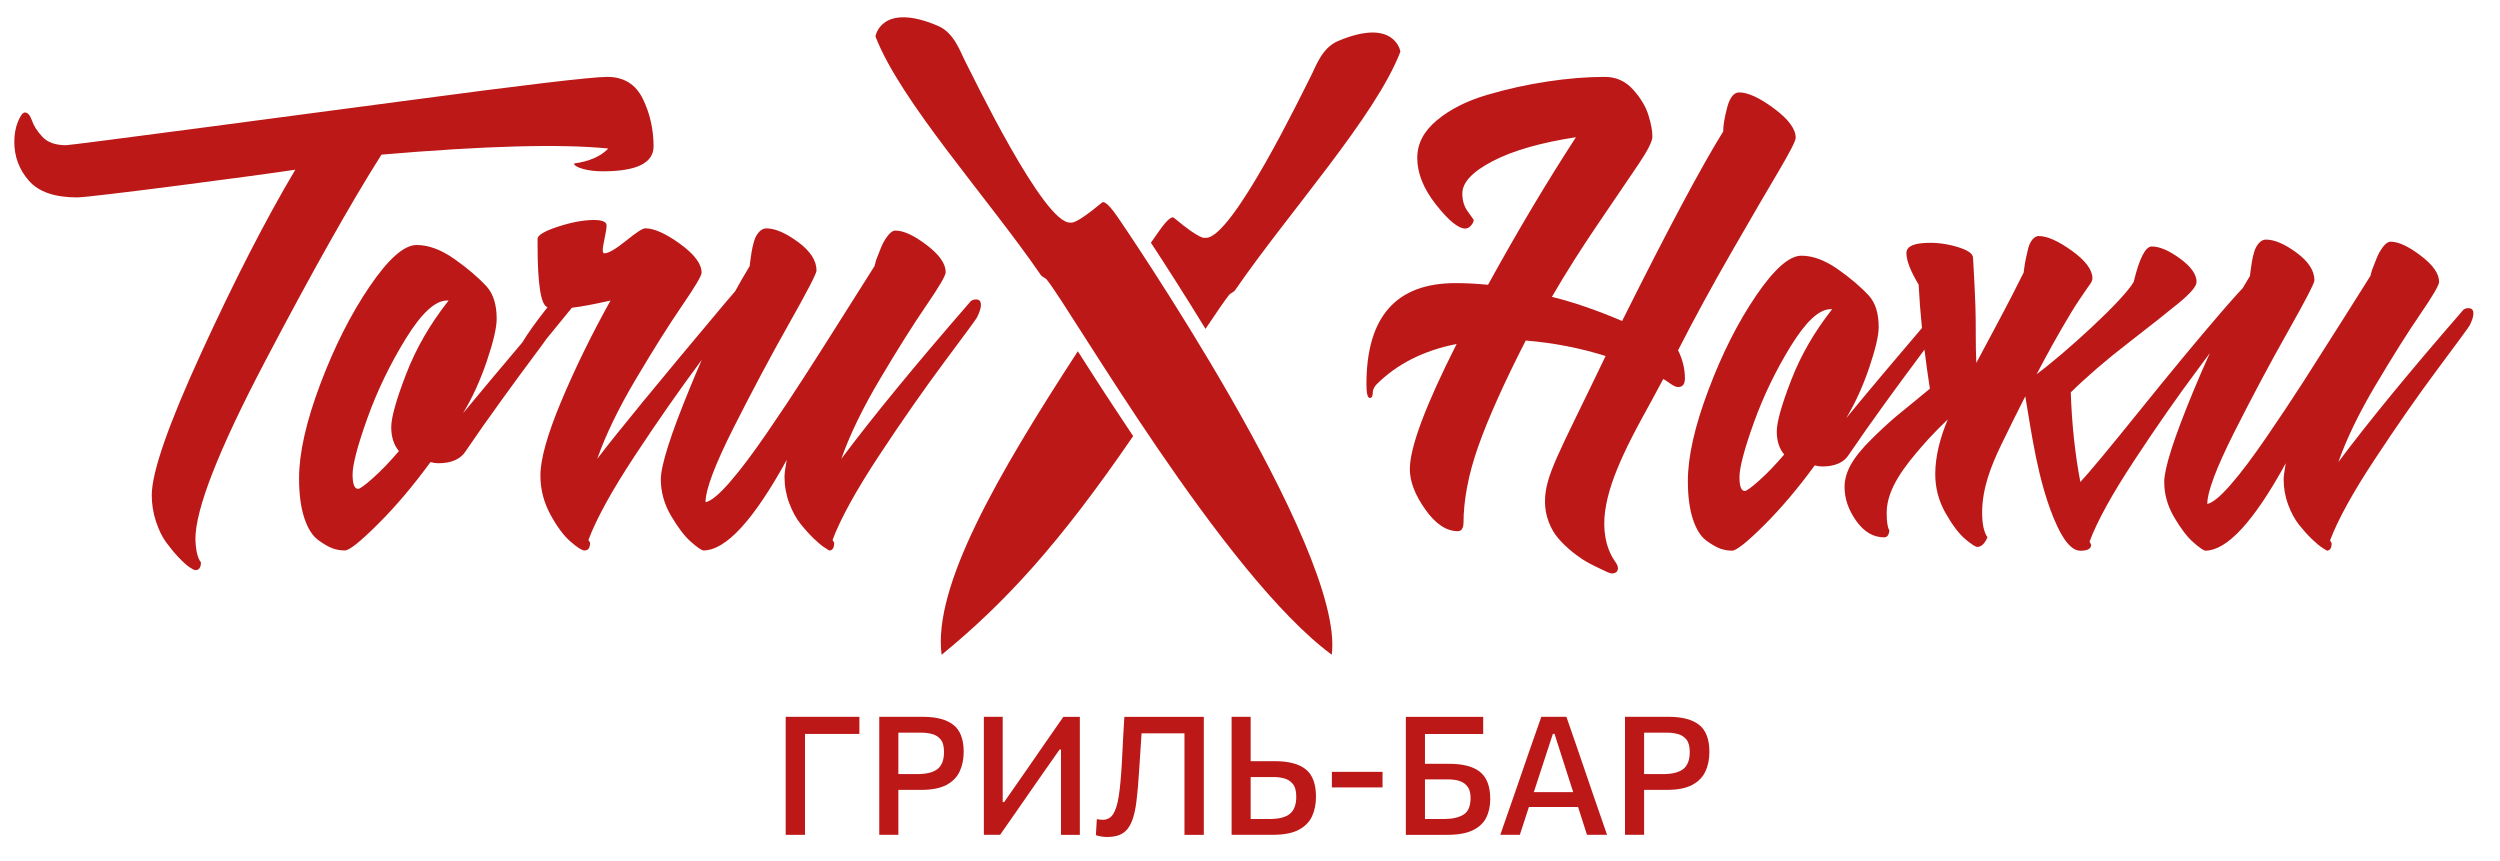 <?xml version="1.0" encoding="UTF-8"?> <svg xmlns="http://www.w3.org/2000/svg" width="61" height="21" viewBox="0 0 61 21" fill="none"> <g clip-path="url(#clip0_14_204)"> <path d="M19.171 20.37H19.642V17.908H20.969V17.49H19.171V20.37Z" fill="#BC1818"></path> <path d="M23.266 17.689C23.1 17.557 22.85 17.49 22.516 17.49H21.454V20.369H21.92V19.273H22.478C22.735 19.273 22.939 19.233 23.09 19.154C23.241 19.074 23.35 18.965 23.415 18.825C23.481 18.685 23.514 18.524 23.514 18.344C23.514 18.04 23.431 17.822 23.266 17.689V17.689ZM22.877 18.763C22.773 18.846 22.607 18.888 22.38 18.888H21.92V17.877H22.484C22.567 17.877 22.651 17.887 22.736 17.908C22.821 17.929 22.892 17.973 22.949 18.039C23.006 18.106 23.034 18.209 23.034 18.349C23.034 18.541 22.982 18.679 22.877 18.763Z" fill="#BC1818"></path> <path d="M25.494 18.141C25.349 18.351 25.207 18.557 25.067 18.759L24.502 19.57H24.466V17.49H24.006V20.369H24.403C24.534 20.18 24.672 19.983 24.815 19.778C24.958 19.573 25.115 19.347 25.286 19.099L25.854 18.288H25.888V20.37H26.348V17.491H25.946C25.79 17.716 25.639 17.932 25.493 18.142L25.494 18.141Z" fill="#BC1818"></path> <path d="M27.401 18.081C27.39 18.279 27.38 18.476 27.37 18.669C27.352 18.975 27.329 19.227 27.298 19.423C27.269 19.62 27.223 19.766 27.163 19.861C27.102 19.956 27.017 20.003 26.906 20.003C26.866 20.003 26.818 19.997 26.763 19.987L26.739 20.378C26.773 20.39 26.816 20.399 26.864 20.409C26.913 20.418 26.965 20.423 27.02 20.423C27.181 20.423 27.308 20.39 27.404 20.325C27.498 20.261 27.571 20.162 27.621 20.031C27.671 19.901 27.708 19.736 27.731 19.54C27.755 19.342 27.775 19.112 27.792 18.846C27.802 18.68 27.814 18.518 27.824 18.359C27.834 18.203 27.845 18.047 27.854 17.893H28.901V20.371H29.373V17.491H27.434C27.422 17.688 27.41 17.884 27.4 18.082L27.401 18.081Z" fill="#BC1818"></path> <path d="M31.862 18.773C31.697 18.64 31.447 18.573 31.112 18.573H30.516V17.49H30.051V20.369H31.06C31.323 20.369 31.53 20.33 31.683 20.25C31.836 20.171 31.946 20.061 32.012 19.922C32.077 19.783 32.11 19.622 32.11 19.441C32.11 19.13 32.028 18.907 31.862 18.773ZM31.474 19.857C31.369 19.942 31.204 19.984 30.978 19.984H30.516V18.96H31.082C31.165 18.96 31.248 18.97 31.332 18.992C31.417 19.014 31.487 19.058 31.544 19.127C31.601 19.195 31.629 19.299 31.629 19.441C31.629 19.633 31.577 19.772 31.473 19.857H31.474Z" fill="#BC1818"></path> <path d="M33.734 18.833H32.498V19.213H33.734V18.833Z" fill="#BC1818"></path> <path d="M36.115 18.836C35.949 18.704 35.699 18.637 35.365 18.637H34.769V17.909H36.19V17.491H34.303V20.37H35.312C35.575 20.37 35.782 20.333 35.935 20.259C36.089 20.185 36.198 20.082 36.264 19.951C36.329 19.82 36.362 19.67 36.362 19.5C36.362 19.191 36.28 18.969 36.114 18.837L36.115 18.836ZM35.71 19.876C35.596 19.948 35.435 19.984 35.231 19.984H34.769V19.017H35.334C35.385 19.017 35.442 19.021 35.505 19.03C35.567 19.039 35.628 19.058 35.685 19.088C35.743 19.117 35.79 19.163 35.827 19.223C35.863 19.284 35.882 19.366 35.882 19.47C35.882 19.669 35.825 19.805 35.71 19.877L35.71 19.876Z" fill="#BC1818"></path> <path d="M38.876 19.398L38.537 18.407C38.475 18.23 38.421 18.071 38.372 17.928C38.323 17.785 38.272 17.639 38.22 17.49H37.608C37.557 17.636 37.507 17.78 37.457 17.922C37.408 18.066 37.352 18.227 37.288 18.405L36.947 19.394C36.892 19.547 36.836 19.71 36.777 19.881C36.718 20.052 36.662 20.215 36.608 20.369H37.084C37.119 20.26 37.156 20.148 37.194 20.033C37.232 19.917 37.269 19.804 37.305 19.691H38.505C38.54 19.802 38.576 19.916 38.614 20.03C38.651 20.146 38.687 20.259 38.722 20.369H39.212C39.159 20.216 39.103 20.055 39.045 19.887C38.988 19.719 38.932 19.557 38.876 19.398ZM37.425 19.328L37.89 17.906H37.93L38.386 19.328H37.425Z" fill="#BC1818"></path> <path d="M41.462 17.689C41.296 17.557 41.046 17.49 40.712 17.49H39.65V20.369H40.116V19.273H40.674C40.931 19.273 41.135 19.233 41.286 19.154C41.437 19.074 41.545 18.965 41.611 18.825C41.677 18.685 41.709 18.524 41.709 18.344C41.709 18.04 41.627 17.822 41.462 17.689V17.689ZM41.073 18.763C40.969 18.846 40.803 18.888 40.575 18.888H40.116V17.877H40.68C40.763 17.877 40.847 17.887 40.932 17.908C41.017 17.929 41.088 17.973 41.145 18.039C41.201 18.106 41.23 18.209 41.23 18.349C41.23 18.541 41.178 18.679 41.073 18.763Z" fill="#BC1818"></path> <path d="M9.306 3.773C11.838 3.557 13.684 3.507 14.842 3.624C14.662 3.814 14.384 3.936 14.007 3.99C14.007 4.035 14.076 4.078 14.216 4.119C14.355 4.159 14.52 4.18 14.708 4.18C15.534 4.18 15.947 3.977 15.947 3.57C15.947 3.163 15.86 2.768 15.685 2.411C15.51 2.054 15.22 1.876 14.816 1.876C14.438 1.876 12.779 2.073 9.839 2.466C6.897 2.858 1.731 3.543 1.615 3.543C1.355 3.543 1.162 3.476 1.036 3.34C0.909 3.205 0.824 3.071 0.779 2.94C0.734 2.809 0.676 2.744 0.604 2.744C0.55 2.753 0.494 2.829 0.436 2.974C0.378 3.119 0.349 3.281 0.349 3.462C0.349 3.823 0.468 4.14 0.706 4.411C0.943 4.682 1.337 4.817 1.884 4.817C2.208 4.817 6.406 4.266 7.206 4.14C6.487 5.35 5.724 6.836 4.916 8.598C4.108 10.36 3.703 11.521 3.703 12.082C3.703 12.298 3.737 12.511 3.804 12.718C3.872 12.926 3.955 13.098 4.054 13.233C4.153 13.368 4.254 13.491 4.357 13.599C4.46 13.708 4.547 13.786 4.619 13.837C4.691 13.886 4.741 13.911 4.768 13.911C4.857 13.911 4.903 13.848 4.903 13.722C4.822 13.622 4.777 13.432 4.768 13.152C4.768 12.421 5.335 10.973 6.472 8.809C7.608 6.645 8.553 4.967 9.307 3.774L9.306 3.773Z" fill="#BC1818"></path> <path d="M23.841 7.74C23.904 7.613 23.935 7.514 23.935 7.442C23.935 7.351 23.895 7.306 23.814 7.306C23.742 7.306 23.688 7.333 23.653 7.388C22.333 8.906 21.291 10.175 20.528 11.196C20.734 10.609 21.051 9.956 21.478 9.238C21.904 8.52 22.277 7.928 22.596 7.462C22.915 6.997 23.075 6.724 23.075 6.642C23.075 6.435 22.92 6.213 22.61 5.978C22.301 5.743 22.046 5.626 21.849 5.626C21.786 5.626 21.721 5.671 21.654 5.762C21.587 5.852 21.533 5.949 21.492 6.053C21.452 6.157 21.414 6.254 21.378 6.344L21.338 6.493C21.212 6.692 20.97 7.076 20.61 7.645C20.251 8.215 19.928 8.723 19.64 9.17C19.353 9.618 19.039 10.09 18.697 10.587C18.356 11.083 18.058 11.479 17.801 11.772C17.545 12.066 17.35 12.227 17.215 12.254C17.215 11.947 17.442 11.344 17.895 10.445C18.349 9.546 18.8 8.699 19.249 7.903C19.698 7.108 19.923 6.674 19.923 6.602C19.923 6.359 19.773 6.126 19.471 5.904C19.17 5.683 18.913 5.572 18.697 5.572C18.634 5.572 18.575 5.601 18.521 5.66C18.467 5.719 18.427 5.794 18.4 5.883C18.373 5.974 18.353 6.062 18.339 6.147C18.326 6.233 18.314 6.313 18.305 6.384L18.292 6.493C18.174 6.685 18.057 6.889 17.939 7.105C17.857 7.196 17.729 7.356 17.697 7.388C16.072 9.322 15.03 10.591 14.573 11.196C14.779 10.609 15.095 9.956 15.522 9.238C15.948 8.52 16.321 7.928 16.64 7.462C16.959 6.997 17.119 6.728 17.119 6.655C17.119 6.439 16.943 6.204 16.593 5.95C16.243 5.697 15.96 5.571 15.744 5.571C15.681 5.571 15.524 5.672 15.273 5.876C15.021 6.079 14.846 6.181 14.747 6.181C14.72 6.181 14.707 6.154 14.707 6.099C14.707 6.054 14.722 5.957 14.754 5.808C14.785 5.659 14.801 5.557 14.801 5.503C14.801 5.413 14.698 5.368 14.492 5.368C14.24 5.368 13.948 5.422 13.616 5.53C13.283 5.639 13.117 5.739 13.117 5.828V5.978C13.117 6.944 13.198 7.45 13.36 7.496C13.077 7.854 12.873 8.14 12.747 8.353C12.251 8.938 11.768 9.514 11.297 10.084C11.522 9.713 11.715 9.291 11.877 8.816C12.038 8.342 12.119 7.996 12.119 7.78C12.119 7.436 12.038 7.174 11.877 6.994C11.67 6.768 11.405 6.543 11.082 6.316C10.759 6.09 10.453 5.978 10.166 5.978C9.861 5.978 9.479 6.314 9.021 6.987C8.563 7.66 8.161 8.456 7.815 9.372C7.47 10.289 7.297 11.056 7.297 11.669C7.297 12.058 7.339 12.381 7.425 12.638C7.51 12.896 7.625 13.077 7.768 13.18C7.912 13.284 8.031 13.352 8.126 13.384C8.22 13.415 8.316 13.431 8.415 13.431C8.523 13.431 8.792 13.217 9.223 12.787C9.654 12.358 10.08 11.855 10.503 11.276C10.575 11.294 10.638 11.303 10.691 11.303C11.014 11.303 11.239 11.205 11.365 11.005C11.634 10.608 11.932 10.183 12.261 9.731C12.588 9.28 12.855 8.916 13.062 8.64C13.184 8.478 13.274 8.355 13.333 8.27L13.954 7.509C14.187 7.482 14.501 7.423 14.897 7.333C14.429 8.173 14.028 8.995 13.691 9.799C13.355 10.603 13.186 11.205 13.186 11.602C13.186 11.936 13.267 12.252 13.428 12.551C13.589 12.849 13.754 13.07 13.92 13.214C14.086 13.359 14.2 13.431 14.263 13.431C14.353 13.431 14.398 13.368 14.398 13.242L14.358 13.174C14.555 12.65 14.933 11.966 15.489 11.121C16.046 10.276 16.581 9.51 17.092 8.823C17.103 8.809 17.114 8.795 17.124 8.78C17.033 8.986 16.943 9.2 16.852 9.42C16.367 10.594 16.124 11.354 16.124 11.697C16.124 12.004 16.207 12.3 16.373 12.584C16.54 12.868 16.699 13.079 16.852 13.214C17.004 13.35 17.108 13.422 17.162 13.431C17.709 13.431 18.387 12.695 19.196 11.222C19.16 11.421 19.142 11.556 19.142 11.629C19.142 11.855 19.18 12.069 19.256 12.273C19.332 12.476 19.424 12.645 19.532 12.781C19.64 12.917 19.748 13.036 19.856 13.141C19.964 13.245 20.053 13.319 20.125 13.364L20.233 13.432C20.314 13.432 20.354 13.368 20.354 13.242L20.314 13.175C20.511 12.651 20.889 11.967 21.445 11.122C22.002 10.277 22.537 9.511 23.048 8.824C23.56 8.138 23.825 7.776 23.843 7.74H23.841ZM9.909 9.129C9.667 9.757 9.546 10.189 9.546 10.424C9.546 10.658 9.609 10.862 9.734 11.006C9.51 11.268 9.299 11.488 9.101 11.664C8.904 11.84 8.782 11.928 8.738 11.928C8.648 11.928 8.603 11.811 8.603 11.575C8.603 11.34 8.724 10.873 8.966 10.199C9.208 9.526 9.521 8.881 9.902 8.261C10.284 7.643 10.618 7.333 10.906 7.333H10.946C10.496 7.902 10.151 8.5 9.909 9.129L9.909 9.129Z" fill="#BC1818"></path> <path d="M60.229 7.518C60.16 7.518 60.108 7.544 60.074 7.597C58.799 9.062 57.794 10.288 57.056 11.274C57.255 10.707 57.561 10.076 57.973 9.383C58.385 8.69 58.744 8.118 59.052 7.669C59.36 7.22 59.514 6.956 59.514 6.878C59.514 6.677 59.364 6.463 59.065 6.237C58.766 6.01 58.521 5.897 58.331 5.897C58.27 5.897 58.208 5.941 58.142 6.028C58.077 6.115 58.025 6.209 57.987 6.309C57.948 6.409 57.91 6.503 57.876 6.591L57.837 6.735C57.716 6.927 57.481 7.298 57.135 7.847C56.788 8.397 56.476 8.887 56.199 9.319C55.921 9.751 55.618 10.207 55.288 10.687C54.959 11.167 54.671 11.549 54.423 11.832C54.176 12.115 53.988 12.27 53.858 12.296C53.858 11.999 54.077 11.418 54.514 10.55C54.952 9.682 55.387 8.864 55.822 8.096C56.255 7.328 56.472 6.91 56.472 6.84C56.472 6.605 56.326 6.38 56.036 6.166C55.745 5.952 55.497 5.846 55.288 5.846C55.227 5.846 55.171 5.874 55.119 5.931C55.067 5.988 55.028 6.06 55.002 6.147C54.976 6.234 54.957 6.319 54.944 6.402C54.93 6.485 54.919 6.561 54.911 6.631L54.898 6.735C54.84 6.83 54.782 6.928 54.723 7.029C54.531 7.232 54.206 7.607 54.181 7.638C53.617 8.293 52.956 9.091 52.197 10.033C51.438 10.975 50.959 11.551 50.761 11.76C50.63 11.079 50.553 10.351 50.527 9.574C50.917 9.191 51.383 8.789 51.925 8.371C52.466 7.952 52.881 7.624 53.167 7.389C53.453 7.153 53.596 6.984 53.596 6.878C53.596 6.695 53.462 6.506 53.193 6.309C52.924 6.113 52.695 6.014 52.504 6.014C52.348 6.014 52.201 6.302 52.062 6.878C51.809 7.328 50.361 8.639 49.694 9.13C49.822 8.887 49.951 8.646 50.084 8.407C50.236 8.134 50.392 7.864 50.554 7.597C50.67 7.404 50.798 7.224 50.924 7.037C50.968 6.971 51.055 6.878 51.055 6.793C51.055 6.583 50.888 6.359 50.554 6.119C50.221 5.879 49.95 5.759 49.741 5.759C49.69 5.759 49.64 5.787 49.592 5.844C49.544 5.901 49.51 5.973 49.488 6.06C49.467 6.147 49.447 6.232 49.43 6.315C49.413 6.398 49.399 6.474 49.391 6.544L49.378 6.648C49.012 7.392 48.612 8.12 48.222 8.855C48.199 8.396 48.217 7.932 48.2 7.475C48.187 7.121 48.174 6.84 48.161 6.631C48.148 6.421 48.142 6.308 48.142 6.291C48.142 6.187 48.006 6.095 47.732 6.017C47.459 5.938 47.188 5.91 46.919 5.932C46.651 5.953 46.516 6.034 46.516 6.173C46.516 6.356 46.616 6.614 46.815 6.945C46.831 7.274 46.858 7.627 46.896 8.003C46.258 8.75 45.641 9.482 45.046 10.204C45.263 9.846 45.449 9.438 45.606 8.98C45.761 8.522 45.84 8.189 45.84 7.979C45.84 7.647 45.761 7.395 45.606 7.22C45.406 7.002 45.151 6.784 44.839 6.566C44.526 6.348 44.231 6.239 43.954 6.239C43.659 6.239 43.291 6.564 42.849 7.213C42.406 7.863 42.018 8.631 41.685 9.517C41.351 10.402 41.184 11.141 41.184 11.735C41.184 12.11 41.225 12.422 41.307 12.67C41.39 12.919 41.5 13.094 41.639 13.194C41.777 13.294 41.892 13.359 41.984 13.39C42.075 13.421 42.168 13.436 42.263 13.436C42.367 13.436 42.628 13.229 43.044 12.815C43.46 12.4 43.872 11.914 44.279 11.356C44.348 11.373 44.409 11.382 44.461 11.382C44.773 11.382 44.99 11.286 45.111 11.095C45.372 10.711 45.66 10.301 45.976 9.864C46.293 9.428 46.55 9.077 46.75 8.811C46.835 8.698 46.903 8.605 46.957 8.531C46.994 8.836 47.038 9.153 47.089 9.485C46.725 9.782 46.456 10.002 46.282 10.146C46.108 10.291 45.903 10.48 45.664 10.716C45.426 10.951 45.257 11.161 45.157 11.344C45.057 11.527 45.007 11.706 45.007 11.88C45.007 12.168 45.103 12.445 45.293 12.711C45.484 12.978 45.709 13.111 45.97 13.111C46.048 13.111 46.091 13.054 46.1 12.941C46.056 12.871 46.035 12.727 46.035 12.509C46.035 11.915 46.5 11.351 46.863 10.927C46.99 10.779 47.121 10.636 47.258 10.498C47.279 10.477 47.299 10.456 47.319 10.435C47.387 10.368 47.456 10.301 47.526 10.235C47.349 10.654 47.22 11.121 47.22 11.566C47.22 11.906 47.304 12.225 47.473 12.521C47.642 12.818 47.803 13.029 47.954 13.156C48.106 13.282 48.204 13.345 48.247 13.345C48.343 13.345 48.425 13.267 48.494 13.11C48.408 12.988 48.364 12.787 48.364 12.508C48.364 11.921 48.579 11.372 48.83 10.853C49.022 10.457 49.217 10.062 49.417 9.67C49.584 10.664 49.723 11.679 50.1 12.619C50.106 12.634 50.113 12.65 50.12 12.665C50.332 13.18 50.547 13.438 50.763 13.438C50.937 13.438 51.024 13.389 51.024 13.293L50.985 13.214C51.175 12.709 51.54 12.048 52.078 11.232C52.615 10.416 53.124 9.686 53.606 9.04C53.725 8.881 53.829 8.739 53.921 8.615C53.784 8.915 53.647 9.23 53.51 9.563C53.041 10.697 52.807 11.43 52.807 11.761C52.807 12.058 52.888 12.344 53.048 12.618C53.209 12.893 53.363 13.096 53.51 13.226C53.658 13.357 53.757 13.427 53.809 13.436C54.338 13.436 54.993 12.726 55.773 11.303C55.738 11.495 55.721 11.625 55.721 11.695C55.721 11.913 55.758 12.12 55.832 12.316C55.905 12.513 55.995 12.677 56.098 12.807C56.202 12.937 56.307 13.054 56.411 13.154C56.515 13.254 56.601 13.326 56.671 13.37L56.775 13.435C56.853 13.435 56.892 13.374 56.892 13.252L56.853 13.187C57.044 12.681 57.408 12.02 57.946 11.204C58.483 10.388 58.999 9.649 59.493 8.986C59.988 8.322 60.243 7.974 60.261 7.939C60.321 7.817 60.351 7.721 60.351 7.651C60.351 7.564 60.312 7.52 60.234 7.52L60.229 7.518ZM43.704 9.278C43.47 9.884 43.353 10.3 43.353 10.527C43.353 10.755 43.413 10.951 43.535 11.09C43.319 11.343 43.115 11.555 42.924 11.725C42.733 11.895 42.616 11.98 42.573 11.98C42.486 11.98 42.443 11.867 42.443 11.64C42.443 11.414 42.56 10.962 42.794 10.312C43.028 9.662 43.329 9.039 43.697 8.441C44.066 7.844 44.388 7.544 44.666 7.544H44.705C44.271 8.094 43.938 8.672 43.704 9.278L43.704 9.278Z" fill="#BC1818"></path> <path d="M29.992 7.192C30.023 7.155 30.101 7.133 30.141 7.074C31.435 5.193 33.563 2.842 34.169 1.262C34.173 1.251 34.026 0.414 32.642 1.004C32.248 1.172 32.102 1.636 31.983 1.862C31.822 2.17 30.053 5.863 29.413 5.802C29.396 5.801 29.319 5.879 28.643 5.314C28.615 5.29 28.529 5.278 28.268 5.657C28.268 5.658 28.201 5.752 28.082 5.922C28.425 6.444 28.898 7.18 29.414 8.024C29.697 7.603 29.898 7.309 29.992 7.193V7.192Z" fill="#BC1818"></path> <path d="M22.976 15.976C24.534 14.7 25.846 13.271 27.649 10.641C27.485 10.397 27.318 10.145 27.143 9.877C27.068 9.763 26.994 9.65 26.922 9.54C26.85 9.429 26.779 9.32 26.711 9.214L26.299 8.571C24.329 11.6 22.762 14.312 22.975 15.976H22.976Z" fill="#BC1818"></path> <path d="M27.263 5.285C27.003 4.906 26.917 4.919 26.889 4.942C26.213 5.507 26.135 5.429 26.119 5.43C25.478 5.491 23.71 1.798 23.548 1.49C23.43 1.264 23.283 0.801 22.889 0.632C21.506 0.042 21.358 0.88 21.362 0.89C21.968 2.47 24.097 4.821 25.39 6.702C25.43 6.761 25.509 6.783 25.539 6.82C26.137 7.555 29.848 14.025 32.495 15.975C32.827 13.384 27.27 5.294 27.263 5.284V5.285Z" fill="#BC1818"></path> <path d="M39.595 11.131C39.889 10.485 40.255 9.876 40.583 9.248C40.62 9.266 40.664 9.294 40.715 9.332C40.767 9.37 40.81 9.397 40.847 9.416C40.885 9.435 40.917 9.444 40.945 9.444C41.057 9.444 41.112 9.374 41.112 9.234C41.112 9 41.056 8.771 40.945 8.547C41.326 7.799 41.762 6.998 42.254 6.143C42.747 5.288 43.13 4.629 43.404 4.168C43.677 3.705 43.815 3.437 43.815 3.362C43.815 3.147 43.639 2.909 43.286 2.647C42.933 2.385 42.65 2.255 42.437 2.255C42.306 2.255 42.209 2.376 42.144 2.619C42.079 2.862 42.046 3.058 42.046 3.208C41.507 4.076 40.685 5.618 39.58 7.832C38.968 7.571 38.396 7.374 37.867 7.243C38.202 6.664 38.583 6.062 39.01 5.436C39.437 4.81 39.762 4.331 39.985 3.999C40.208 3.667 40.319 3.445 40.319 3.333C40.319 3.193 40.287 3.017 40.221 2.808C40.156 2.597 40.031 2.39 39.846 2.184C39.659 1.979 39.432 1.876 39.163 1.876C38.727 1.876 38.26 1.913 37.763 1.988C37.266 2.062 36.771 2.172 36.28 2.317C35.787 2.462 35.381 2.668 35.061 2.934C34.74 3.2 34.581 3.506 34.581 3.852C34.581 4.226 34.733 4.606 35.04 4.995C35.347 5.383 35.583 5.576 35.751 5.576C35.797 5.576 35.839 5.557 35.876 5.521C35.913 5.484 35.936 5.45 35.946 5.422L35.96 5.367L35.821 5.17C35.728 5.049 35.681 4.899 35.681 4.721C35.681 4.45 35.93 4.186 36.426 3.929C36.923 3.672 37.599 3.479 38.453 3.348C37.748 4.432 37.032 5.632 36.308 6.949C36.03 6.921 35.764 6.908 35.514 6.908C34.065 6.908 33.341 7.73 33.341 9.374C33.341 9.598 33.369 9.71 33.425 9.71C33.471 9.71 33.495 9.668 33.495 9.584C33.495 9.519 33.523 9.453 33.579 9.388C34.08 8.883 34.735 8.552 35.542 8.393C34.781 9.897 34.4 10.915 34.4 11.448C34.4 11.747 34.525 12.074 34.776 12.429C35.026 12.784 35.291 12.961 35.57 12.961C35.654 12.961 35.7 12.9 35.709 12.779C35.709 12.2 35.83 11.569 36.071 10.887C36.313 10.205 36.698 9.345 37.228 8.309C37.905 8.365 38.556 8.491 39.177 8.687C38.026 11.088 37.698 11.599 37.698 12.243C37.698 12.411 37.727 12.575 37.788 12.734C37.849 12.893 37.928 13.028 38.025 13.14C38.123 13.252 38.231 13.357 38.353 13.456C38.473 13.554 38.59 13.635 38.701 13.701C38.855 13.791 39.02 13.864 39.182 13.942C39.228 13.963 39.275 13.986 39.325 13.991C39.375 13.995 39.431 13.978 39.459 13.936C39.484 13.897 39.482 13.846 39.466 13.803C39.45 13.759 39.422 13.722 39.396 13.683C39.161 13.336 39.108 12.889 39.165 12.471C39.228 12.008 39.404 11.553 39.596 11.13L39.595 11.131Z" fill="#BC1818"></path> </g> <defs> <clipPath id="clip0_14_204"> <rect width="60" height="20" fill="white" transform="translate(0.347 0.422)"></rect> </clipPath> </defs> </svg> 
